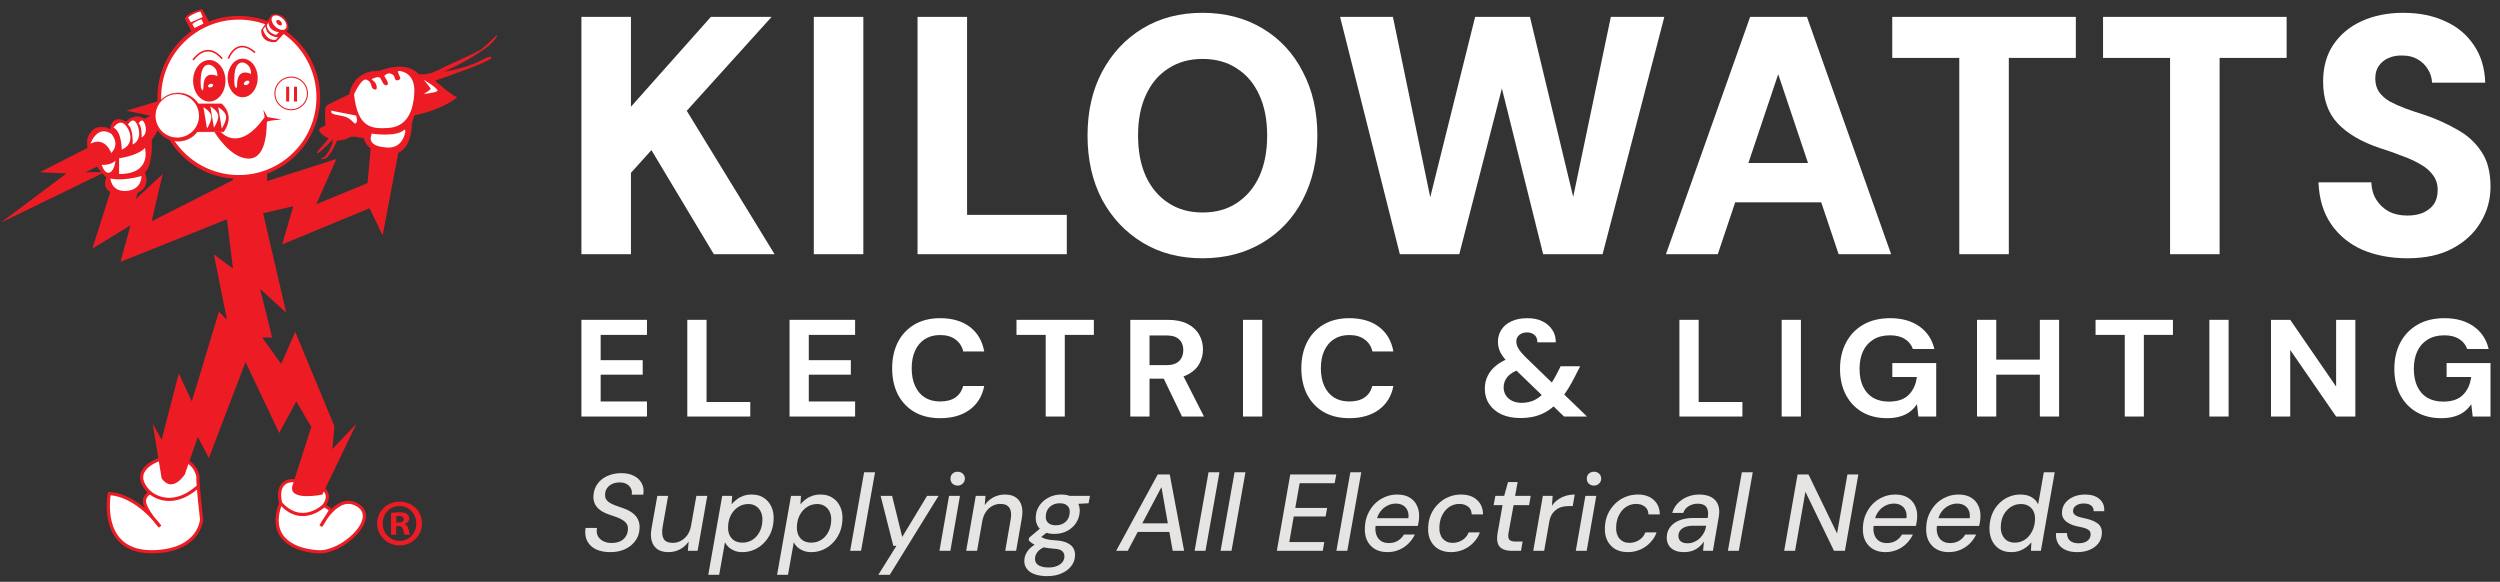 <svg xmlns="http://www.w3.org/2000/svg" width="275" height="64" viewBox="0 0 275 64" fill="none"><rect x="0" y="0" width="275" height="64" fill="#333333" stroke="none"/><g clip-path="url(#clip0_42_6)"><path fill-rule="evenodd" clip-rule="evenodd" d="M12.024 54.299C12.024 54.299 10.717 60.988 17.101 60.686C22.038 60.453 22.177 57.115 22.177 57.115C22.177 57.115 21.725 53.393 21.775 52.438C21.775 52.438 21.474 49.681 17.556 50.536C17.556 50.536 13.934 51.683 16.497 54.198C16.497 54.198 15.593 54.609 15.995 55.61C16.397 56.612 17.603 57.92 17.603 57.92C17.603 57.92 15.14 54.45 12.024 54.299Z" fill="white" stroke="#ED1C24" stroke-width="0.351"></path><path fill-rule="evenodd" clip-rule="evenodd" d="M30.874 55.355C30.874 55.355 30.069 52.589 32.633 52.89C35.197 53.192 36.755 53.949 35.649 55.607C35.649 55.607 36.353 55.958 36.353 56.16L35.297 57.87C35.297 57.87 37.157 54.099 39.419 55.607C41.681 57.115 37.64 60.807 35.087 60.696C32.532 60.586 29.366 59.328 30.874 55.355Z" fill="white" stroke="#ED1C24" stroke-width="0.351"></path><path fill-rule="evenodd" clip-rule="evenodd" d="M16.412 54.111C16.412 54.111 18.621 56.288 21.735 53.563Z" fill="white"></path><path d="M16.412 54.111C16.412 54.111 18.621 56.288 21.735 53.563" stroke="#ED1C24" stroke-width="0.351"></path><path fill-rule="evenodd" clip-rule="evenodd" d="M35.649 55.607C35.649 55.607 33.222 57.987 30.873 55.355Z" fill="white"></path><path d="M35.649 55.607C35.649 55.607 33.222 57.987 30.873 55.355" stroke="#ED1C24" stroke-width="0.351"></path><path fill-rule="evenodd" clip-rule="evenodd" d="M17.784 52.64L16.79 46.601L17.784 48.374L19.662 41.081L21.099 44.154L24.082 34.29L24.965 35.174L23.529 27.989L25.628 29.536L24.965 24.119L13.255 28.803L14.36 24.782L10.162 27.339L12.482 20.029H15.576L14.913 21.908L17.896 19.145L16.681 24.34L25.629 19.809V19.146L29.385 18.483V19.92L37.007 17.488L34.797 22.462L40.431 20.141L40.873 15.198L43.856 16.603L42.089 25.888L40.652 22.904L31.041 26.883L32.256 22.683L28.941 23.456L31.483 34.4L28.611 31.775L29.937 37.123H28.832L30.931 40.037L32.477 36.5L36.786 46.882L36.565 49.403L39.216 46.599L35.46 54.406C35.46 54.406 31.815 55.158 32.145 53.511L34.244 46.96L32.588 44.152L30.71 47.629L27.009 39.814L22.977 50.384L21.761 48.067L20.325 52.193C20.325 52.193 18.999 54.295 17.784 52.637V52.64Z" fill="#ED1C24"></path><path d="M4.392 18.942L16.547 12.735L13.905 12.178L19.968 10.341L16.686 15.407L9.398 18.942H11.512L0.108 24.48L7.312 19.08L4.392 18.942Z" fill="#ED1C24"></path><path d="M15.907 18.942C15.907 18.942 16.964 21.336 13.85 21.391C10.734 21.446 11.735 19.526 11.735 19.526C11.735 19.526 8.013 15.949 10.4 14.182C10.4 14.182 11.29 13.684 12.124 14.267C12.124 14.267 12.208 12.54 13.793 13.375C15.379 14.21 13.919 13.375 13.919 13.375C13.919 13.375 14.724 12.422 15.872 13.079C17.02 13.736 16.853 18.44 15.907 18.941V18.942Z" fill="#ED1C24" stroke="#ED1C24" stroke-width="0.058"></path><path d="M9.955 15.799C9.955 15.799 10.678 13.709 12.236 14.711C12.236 14.711 13.266 15.777 12.236 16.83C12.236 16.83 11.601 14.976 9.955 15.799Z" fill="white"></path><path d="M12.485 14.043C12.485 14.043 13.069 13.124 13.682 13.653C14.294 14.183 14.917 15.801 13.393 16.465C13.393 16.465 13.393 14.44 12.485 14.044V14.043Z" fill="white"></path><path d="M13.102 17.41C13.102 17.41 15.192 17.132 15.939 16.27C15.939 16.27 16.773 19.144 13.102 19.144V17.41Z" fill="white"></path><path d="M11.188 18.136C11.188 18.136 12.174 18.213 12.693 17.678C12.693 17.678 12.613 18.786 12.055 18.977C11.497 19.168 11.188 18.136 11.188 18.136Z" fill="white"></path><path d="M12.151 19.637C12.151 19.637 13.369 19.977 15.566 19.364C15.566 19.364 15.623 20.874 13.918 21C12.213 21.126 12.151 19.636 12.151 19.636V19.637Z" fill="white"></path><path d="M14.069 13.721C14.069 13.721 14.512 12.925 14.914 13.414C15.316 13.904 15.68 15.361 14.596 15.899C14.596 15.899 14.681 14.101 14.069 13.72V13.721Z" fill="white"></path><path d="M15.244 13.585C15.244 13.585 15.534 13.022 15.792 13.367C16.05 13.711 16.282 14.739 15.579 15.122C15.579 15.122 15.639 13.853 15.244 13.585Z" fill="white"></path><path d="M34.97 11.569C35.446 6.759 31.934 2.474 27.128 1.999C22.321 1.523 18.038 5.036 17.563 9.846C17.087 14.656 20.599 18.941 25.405 19.417C30.212 19.892 34.495 16.379 34.97 11.569Z" fill="white" stroke="#ED1C24" stroke-width="0.409"></path><path fill-rule="evenodd" clip-rule="evenodd" d="M21.69 14.496H24.579C24.579 14.496 25.914 12.879 24.384 11.432H21.69C21.69 11.432 20.164 12.774 21.69 14.496Z" fill="#ED1C24" stroke="#ED1C24" stroke-width="0.058"></path><path d="M19.594 15.527C21.056 15.527 22.241 14.342 22.241 12.879C22.241 11.416 21.056 10.23 19.594 10.23C18.132 10.23 16.947 11.416 16.947 12.879C16.947 14.342 18.132 15.527 19.594 15.527Z" fill="#ED1C24" stroke="#ED1C24" stroke-width="0.058"></path><path d="M24.802 8.885C24.802 10.146 24.004 11.168 23.021 11.168C22.038 11.168 21.241 10.146 21.241 8.885C21.241 7.625 22.038 6.603 23.021 6.603C24.004 6.603 24.802 7.625 24.802 8.885Z" fill="#ED1C24"></path><path d="M26.692 10.697C27.606 10.697 28.347 9.747 28.347 8.576C28.347 7.404 27.606 6.454 26.692 6.454C25.779 6.454 25.038 7.404 25.038 8.576C25.038 9.747 25.779 10.697 26.692 10.697Z" fill="#ED1C24"></path><path d="M22.103 9.651C22.103 9.651 21.8 7.01 23.021 7.118C23.021 7.118 23.939 7.254 23.911 8.382C23.911 8.382 22.409 7.591 22.381 9.511C22.381 9.511 22.381 10.374 22.102 9.65L22.103 9.651Z" fill="white"></path><path d="M25.805 9.406C25.805 9.406 25.501 6.766 26.723 6.874C26.723 6.874 27.641 7.009 27.613 8.138C27.613 8.138 26.111 7.346 26.082 9.267C26.082 9.267 26.082 10.13 25.804 9.405L25.805 9.406Z" fill="white"></path><path d="M22.89 9.515C22.925 9.614 23.076 9.649 23.228 9.595C23.38 9.54 23.476 9.417 23.441 9.319C23.405 9.22 23.255 9.185 23.103 9.239C22.951 9.294 22.855 9.416 22.891 9.515H22.89Z" fill="white"></path><path d="M26.847 9.288C26.907 9.388 27.083 9.393 27.239 9.3C27.395 9.206 27.473 9.048 27.411 8.948C27.351 8.847 27.175 8.842 27.02 8.936C26.864 9.029 26.787 9.187 26.848 9.288H26.847Z" fill="white"></path><path d="M24.273 14.496C24.273 14.496 26.247 16.942 29.112 12.879L28.974 12.072L29.419 12.879L30.976 13.158C30.976 13.158 29.419 13.241 29.363 13.408C29.306 13.575 29.502 17.388 27.415 17.444C25.329 17.499 23.577 14.496 23.577 14.496H24.273Z" fill="#ED1C24"></path><path d="M33.296 11.546C33.996 10.846 33.996 9.71 33.296 9.01C32.596 8.309 31.461 8.309 30.761 9.01C30.061 9.71 30.061 10.846 30.761 11.546C31.461 12.247 32.596 12.247 33.296 11.546Z" stroke="#ED1C24" stroke-width="0.117"></path><path d="M31.81 9.535H31.477V11.168H31.81V9.535Z" fill="#ED1C24"></path><path d="M32.673 9.535H32.339V11.168H32.673V9.535Z" fill="#ED1C24"></path><path d="M21.241 6.603C21.241 6.603 22.672 4.393 24.44 6.454" stroke="#ED1C24" stroke-width="0.175"></path><path d="M25.118 6.454C25.118 6.454 25.997 3.973 28.056 5.782" stroke="#ED1C24" stroke-width="0.175"></path><path d="M23.142 11.704C23.142 11.704 24.032 12.216 24.013 12.791C23.994 13.366 23.531 14.053 23.531 14.053L23.142 11.704Z" fill="white"></path><path d="M24.003 11.79C24.003 11.79 24.894 12.302 24.875 12.877C24.856 13.451 24.392 14.138 24.392 14.138L24.003 11.79Z" fill="white"></path><path fill-rule="evenodd" clip-rule="evenodd" d="M21.889 12.742C21.889 14.063 20.82 15.133 19.5 15.133C18.18 15.133 17.11 14.063 17.11 12.742C17.11 11.421 18.18 10.351 19.5 10.351C20.82 10.351 21.889 11.421 21.889 12.742Z" fill="white"></path><path d="M22.38 11.79C22.38 11.79 23.271 12.302 23.252 12.877C23.232 13.451 22.769 14.138 22.769 14.138L22.38 11.79Z" fill="white"></path><path d="M21.154 3.625L20.317 2.035C20.317 2.035 20.619 1.369 22.227 1L23.165 2.677C23.165 2.677 22.193 2.799 21.154 3.626V3.625Z" fill="#ED1C24"></path><path d="M20.987 2.463L20.686 1.92C20.686 1.92 21.258 1.442 22.04 1.272L22.312 1.867" fill="white"></path><path d="M21.381 3.082L21.154 2.645C21.154 2.645 21.585 2.258 22.174 2.121L22.378 2.601" fill="white"></path><path d="M28.728 3.307L29.901 1.608C29.901 1.608 31.615 1.192 31.744 3.168L30.37 4.628C30.37 4.628 28.728 4.864 28.728 3.307Z" fill="#ED1C24"></path><path d="M31.107 2.057C31.501 2.425 31.636 2.92 31.411 3.162C31.185 3.403 30.683 3.301 30.289 2.931C29.895 2.563 29.759 2.068 29.985 1.827C30.211 1.585 30.712 1.688 31.107 2.057Z" fill="white"></path><path d="M29.198 2.893L28.929 3.251C28.929 3.251 29.223 4.486 30.33 4.39L30.585 4.092C30.585 4.092 29.332 4.124 29.198 2.893Z" fill="white"></path><path d="M30.853 2.328C31.003 2.468 31.054 2.656 30.969 2.747C30.884 2.839 30.692 2.8 30.543 2.66C30.393 2.52 30.342 2.332 30.427 2.24C30.512 2.149 30.703 2.188 30.853 2.328Z" fill="#ED1C24"></path><path d="M29.529 2.483L29.349 2.774C29.349 2.774 29.349 3.625 30.385 3.836L30.698 3.538C30.698 3.538 29.618 3.487 29.529 2.482V2.483Z" fill="white"></path><path d="M46.413 57.579C46.413 58.926 45.33 59.994 43.955 59.994C42.579 59.994 41.482 58.926 41.482 57.579C41.482 56.232 42.579 55.179 43.97 55.179C45.36 55.179 46.413 56.233 46.413 57.579ZM42.097 57.579C42.097 58.647 42.901 59.496 43.969 59.496C45.007 59.511 45.797 58.647 45.797 57.593C45.797 56.539 45.007 55.661 43.939 55.661C42.872 55.661 42.097 56.525 42.097 57.578V57.579ZM43.575 58.823H43.019V56.423C43.238 56.394 43.545 56.35 43.94 56.35C44.394 56.35 44.599 56.423 44.76 56.54C44.907 56.642 45.008 56.819 45.008 57.052C45.008 57.345 44.789 57.535 44.51 57.622V57.651C44.745 57.725 44.861 57.915 44.935 58.237C45.008 58.603 45.066 58.735 45.111 58.822H44.526C44.452 58.735 44.409 58.529 44.336 58.237C44.291 57.988 44.145 57.871 43.838 57.871H43.575V58.822V58.823ZM43.589 57.476H43.852C44.159 57.476 44.408 57.374 44.408 57.125C44.408 56.906 44.247 56.759 43.896 56.759C43.749 56.759 43.648 56.773 43.59 56.788V57.476H43.589Z" fill="#ED1C24"></path><path d="M38.46 10.387C38.46 10.387 38.716 7.75 41.805 7.806C41.805 7.806 44.639 6.587 46.057 8.203C46.057 8.203 46.693 8.244 47.304 8.09C47.925 7.934 48.769 7.437 49.534 7.097C50.299 6.757 52.406 5.793 52.86 5.51C53.313 5.226 54.113 4.386 54.617 3.949C54.761 3.825 54.472 4.365 53.735 5.011C52.998 5.656 50.366 7.268 48.58 7.949C48.58 7.949 51.135 7.67 53.173 6.55C53.173 6.55 54.029 6.101 54.022 6.332C54.01 6.734 48.863 8.488 47.815 8.856C47.815 8.856 49.261 10.217 50.224 10.728C50.224 10.728 48.678 12.033 45.582 12.657C45.582 12.657 45.263 13.479 45.263 13.791C45.263 14.103 45.122 16.826 43.251 16.854C41.38 16.883 40.275 16.287 40.048 15.181C40.048 15.181 38.772 14.954 38.63 15.011C38.489 15.069 37.638 15.521 37.071 15.409C37.071 15.409 36.251 17.405 35.627 17.463C35.004 17.519 35.695 17.313 35.695 17.313C35.695 17.313 36.63 16.328 36.645 15.255C36.645 15.255 35.2 16.799 34.945 16.799C34.69 16.799 36.079 15.551 36.163 15.182C36.163 15.182 34.831 14.618 35.228 14.106L35.852 13.792C35.852 13.792 35.596 11.864 35.993 11.608C36.391 11.353 38.459 10.389 38.459 10.389L38.46 10.387Z" fill="#ED1C24" stroke="#ED1C24" stroke-width="0.058"></path><path fill-rule="evenodd" clip-rule="evenodd" d="M38.942 10.387C38.942 10.387 39.75 8.515 40.345 8.771C40.941 9.026 40.785 9.593 41.011 9.748C41.238 9.904 41.533 9.965 41.419 9.427C41.305 8.888 40.755 8.769 40.924 8.683C41.094 8.598 41.691 8.316 41.861 8.628C42.031 8.94 42.23 9.506 42.57 9.364C42.91 9.222 42.261 8.365 42.261 8.365C42.261 8.365 42.627 7.926 43.053 8.125C43.478 8.324 43.367 8.6 43.509 8.77C43.651 8.94 44.093 8.761 44.035 8.563C43.962 8.321 43.619 7.805 43.874 7.805C44.129 7.805 45.688 8.001 45.575 10.186C45.461 12.371 44.696 13.931 42.741 14.073C40.786 14.215 39.34 13.987 38.943 10.386L38.942 10.387Z" fill="white"></path><path d="M40.898 14.698C40.898 14.698 43.611 15.123 44.469 14.273C44.469 14.273 44.611 14.235 44.583 14.481C44.555 14.727 44.243 16.343 42.57 16.23C40.898 16.117 40.558 15.521 40.898 14.7V14.698Z" fill="white"></path><path d="M46.595 8.771C46.595 8.771 48.466 9.848 48.069 10.047C47.672 10.245 46.595 10.331 46.595 10.331C46.595 10.331 47.416 9.905 47.359 9.735C47.303 9.565 46.595 8.771 46.595 8.771Z" fill="white"></path><path d="M36.448 12.174L39.169 12.713C39.169 12.713 39.395 13.308 39.169 13.536C38.943 13.763 38.772 13.11 38.007 12.855C37.242 12.599 36.306 12.685 36.448 12.174Z" fill="white"></path></g><path d="M63.956 27.962V1.857H69.404V11.74L78.194 1.857H84.876L75.542 12.188L85.203 27.962H78.52L71.656 16.513L69.404 19.012V27.962H63.956Z" fill="white"></path><path d="M89.519 27.962V1.857H94.967V27.962H89.519Z" fill="white"></path><path d="M100.93 27.962V1.857H106.378V23.636H117.347V27.962H100.93Z" fill="white"></path><path d="M132.268 28.41C129.774 28.41 127.583 27.838 125.694 26.694C123.806 25.551 122.317 23.972 121.227 21.958C120.162 19.919 119.629 17.57 119.629 14.91C119.629 12.25 120.162 9.913 121.227 7.899C122.317 5.86 123.806 4.269 125.694 3.125C127.583 1.982 129.774 1.41 132.268 1.41C134.762 1.41 136.966 1.982 138.878 3.125C140.791 4.269 142.268 5.86 143.309 7.899C144.375 9.913 144.908 12.25 144.908 14.91C144.908 17.57 144.375 19.919 143.309 21.958C142.268 23.972 140.791 25.551 138.878 26.694C136.966 27.838 134.762 28.41 132.268 28.41ZM132.268 23.375C133.745 23.375 135.004 23.027 136.045 22.331C137.111 21.635 137.934 20.665 138.515 19.422C139.096 18.154 139.387 16.65 139.387 14.91C139.387 13.169 139.096 11.678 138.515 10.435C137.934 9.167 137.111 8.197 136.045 7.526C135.004 6.83 133.745 6.482 132.268 6.482C130.84 6.482 129.593 6.83 128.527 7.526C127.462 8.197 126.639 9.167 126.058 10.435C125.476 11.678 125.186 13.169 125.186 14.91C125.186 16.65 125.476 18.154 126.058 19.422C126.639 20.665 127.462 21.635 128.527 22.331C129.593 23.027 130.84 23.375 132.268 23.375Z" fill="white"></path><path d="M153.984 27.962L147.41 1.857H153.221L157.326 21.697L162.265 1.857H168.294L173.052 21.66L177.193 1.857H183.076L176.285 27.962H169.747L165.207 9.726L160.522 27.962H153.984Z" fill="white"></path><path d="M183.254 27.962L192.516 1.857H198.763L208.024 27.962H202.249L195.603 8.16L188.956 27.962H183.254ZM187.286 22.256L188.738 17.931H202.068L203.484 22.256H187.286Z" fill="white"></path><path d="M215.521 27.962V6.37H208.148V1.857H228.342V6.37H220.969V27.962H215.521Z" fill="white"></path><path d="M238.708 27.962V6.37H231.335V1.857H251.529V6.37H244.156V27.962H238.708Z" fill="white"></path><path d="M264.803 28.41C262.987 28.41 261.341 28.099 259.864 27.477C258.411 26.831 257.261 25.886 256.414 24.643C255.566 23.4 255.106 21.871 255.033 20.056H260.845C260.869 20.777 261.05 21.411 261.389 21.958C261.728 22.505 262.188 22.94 262.769 23.263C263.351 23.562 264.029 23.711 264.803 23.711C265.457 23.711 266.026 23.611 266.51 23.413C267.019 23.189 267.418 22.878 267.709 22.48C268 22.058 268.145 21.535 268.145 20.914C268.145 20.268 267.975 19.721 267.636 19.273C267.297 18.801 266.837 18.403 266.256 18.08C265.675 17.732 264.997 17.421 264.222 17.147C263.472 16.849 262.661 16.563 261.789 16.29C259.779 15.618 258.229 14.711 257.14 13.567C256.075 12.424 255.542 10.895 255.542 8.98C255.542 7.389 255.917 6.034 256.668 4.915C257.443 3.772 258.496 2.902 259.828 2.305C261.159 1.708 262.673 1.41 264.368 1.41C266.111 1.41 267.648 1.721 268.98 2.342C270.312 2.939 271.365 3.821 272.14 4.99C272.915 6.134 273.326 7.501 273.375 9.092H267.527C267.503 8.545 267.346 8.048 267.055 7.6C266.789 7.153 266.414 6.792 265.929 6.519C265.469 6.245 264.924 6.109 264.295 6.109C263.738 6.084 263.23 6.171 262.769 6.37C262.334 6.544 261.97 6.83 261.68 7.228C261.414 7.6 261.28 8.073 261.28 8.645C261.28 9.192 261.414 9.676 261.68 10.099C261.97 10.497 262.358 10.845 262.842 11.143C263.351 11.417 263.932 11.678 264.586 11.926C265.263 12.175 266.002 12.424 266.801 12.672C268.084 13.12 269.259 13.654 270.324 14.276C271.414 14.873 272.285 15.668 272.939 16.663C273.617 17.632 273.956 18.925 273.956 20.541C273.956 21.958 273.593 23.263 272.866 24.457C272.164 25.65 271.135 26.607 269.779 27.328C268.448 28.049 266.789 28.41 264.803 28.41Z" fill="white"></path><path d="M63.956 45.818V35.182H71.166V36.838H66.072V39.619H70.696V41.214H66.072V44.162H71.166V45.818H63.956Z" fill="white"></path><path d="M75.603 45.818V35.182H77.719V44.222H82.531V45.818H75.603Z" fill="white"></path><path d="M86.851 45.818V35.182H94.062V36.838H88.967V39.619H93.591V41.214H88.967V44.162H94.062V45.818H86.851Z" fill="white"></path><path d="M103.42 46C102.322 46 101.377 45.772 100.582 45.316C99.799 44.85 99.193 44.207 98.764 43.387C98.346 42.556 98.137 41.599 98.137 40.515C98.137 39.431 98.346 38.474 98.764 37.644C99.193 36.813 99.799 36.165 100.582 35.699C101.377 35.233 102.322 35 103.42 35C104.747 35 105.834 35.319 106.68 35.957C107.526 36.595 108.054 37.497 108.263 38.662H105.959C105.823 38.094 105.536 37.654 105.097 37.34C104.668 37.016 104.104 36.854 103.404 36.854C102.756 36.854 102.197 37.005 101.727 37.309C101.267 37.603 100.912 38.023 100.661 38.57C100.41 39.107 100.285 39.755 100.285 40.515C100.285 41.265 100.41 41.913 100.661 42.46C100.912 43.007 101.267 43.427 101.727 43.721C102.197 44.015 102.756 44.162 103.404 44.162C104.104 44.162 104.668 44.015 105.097 43.721C105.525 43.417 105.807 42.997 105.943 42.46H108.263C108.054 43.564 107.526 44.43 106.68 45.058C105.834 45.686 104.747 46 103.42 46Z" fill="white"></path><path d="M115.026 45.818V36.838H111.813V35.182H120.324V36.838H117.126V45.818H115.026Z" fill="white"></path><path d="M124.332 45.818V35.182H128.423C129.311 35.182 130.043 35.329 130.618 35.623C131.192 35.917 131.621 36.312 131.903 36.808C132.185 37.294 132.326 37.836 132.326 38.434C132.326 39.001 132.19 39.533 131.919 40.029C131.647 40.515 131.218 40.91 130.633 41.214C130.058 41.508 129.316 41.655 128.407 41.655H126.448V45.818H124.332ZM130.022 45.818L127.765 41.138H130.053L132.436 45.818H130.022ZM126.448 40.166H128.298C128.935 40.166 129.405 40.014 129.708 39.71C130.011 39.406 130.163 39.006 130.163 38.51C130.163 38.013 130.011 37.623 129.708 37.34C129.416 37.046 128.946 36.899 128.298 36.899H126.448V40.166Z" fill="white"></path><path d="M136.729 45.818V35.182H138.845V45.818H136.729Z" fill="white"></path><path d="M148.429 46C147.332 46 146.386 45.772 145.592 45.316C144.808 44.85 144.202 44.207 143.774 43.387C143.356 42.556 143.147 41.599 143.147 40.515C143.147 39.431 143.356 38.474 143.774 37.644C144.202 36.813 144.808 36.165 145.592 35.699C146.386 35.233 147.332 35 148.429 35C149.756 35 150.843 35.319 151.69 35.957C152.536 36.595 153.064 37.497 153.273 38.662H150.969C150.833 38.094 150.545 37.654 150.106 37.34C149.678 37.016 149.114 36.854 148.414 36.854C147.766 36.854 147.207 37.005 146.736 37.309C146.277 37.603 145.921 38.023 145.67 38.57C145.42 39.107 145.294 39.755 145.294 40.515C145.294 41.265 145.42 41.913 145.67 42.46C145.921 43.007 146.277 43.427 146.736 43.721C147.207 44.015 147.766 44.162 148.414 44.162C149.114 44.162 149.678 44.015 150.106 43.721C150.535 43.417 150.817 42.997 150.953 42.46H153.273C153.064 43.564 152.536 44.43 151.69 45.058C150.843 45.686 149.756 46 148.429 46Z" fill="white"></path><path d="M172.045 45.818L166.089 40.075C165.608 39.609 165.269 39.188 165.07 38.813C164.872 38.429 164.772 38.023 164.772 37.598C164.772 37.112 164.898 36.671 165.149 36.276C165.399 35.881 165.765 35.572 166.246 35.349C166.737 35.117 167.322 35 168.001 35C168.681 35 169.25 35.121 169.71 35.365C170.18 35.608 170.535 35.927 170.776 36.322C171.027 36.717 171.147 37.163 171.136 37.659H169.114C169.114 37.294 169.005 37.021 168.785 36.838C168.566 36.656 168.294 36.565 167.97 36.565C167.615 36.565 167.327 36.661 167.108 36.854C166.899 37.036 166.794 37.279 166.794 37.583C166.794 37.826 166.873 38.079 167.03 38.343C167.186 38.606 167.427 38.9 167.751 39.224L174.569 45.818H172.045ZM167.28 45.985C166.476 45.985 165.776 45.853 165.18 45.59C164.595 45.316 164.14 44.937 163.816 44.45C163.492 43.964 163.33 43.392 163.33 42.733C163.33 42.227 163.44 41.756 163.659 41.32C163.879 40.875 164.208 40.485 164.647 40.151C165.086 39.806 165.629 39.533 166.277 39.33L167.077 39.087L168.001 40.363L167.28 40.591C166.643 40.794 166.167 41.067 165.854 41.412C165.551 41.756 165.399 42.156 165.399 42.612C165.399 42.926 165.478 43.215 165.634 43.478C165.791 43.731 166.021 43.934 166.324 44.086C166.627 44.238 166.982 44.313 167.39 44.313C167.954 44.313 168.461 44.192 168.911 43.949C169.36 43.706 169.794 43.316 170.212 42.779C170.4 42.536 170.588 42.262 170.776 41.959C170.964 41.655 171.152 41.315 171.34 40.941L171.669 40.287H173.817L173.284 41.336C173.023 41.862 172.756 42.343 172.484 42.779C172.213 43.215 171.931 43.599 171.638 43.934C171.042 44.653 170.389 45.175 169.679 45.499C168.978 45.823 168.179 45.985 167.28 45.985Z" fill="white"></path><path d="M184.736 45.818V35.182H186.852V44.222H191.664V45.818H184.736Z" fill="white"></path><path d="M195.984 45.818V35.182H198.101V45.818H195.984Z" fill="white"></path><path d="M207.575 46C206.53 46 205.621 45.777 204.848 45.331C204.075 44.876 203.474 44.243 203.045 43.432C202.617 42.612 202.403 41.66 202.403 40.576C202.403 39.482 202.622 38.52 203.061 37.689C203.5 36.849 204.132 36.19 204.958 35.714C205.783 35.238 206.771 35 207.92 35C209.206 35 210.271 35.299 211.118 35.896C211.975 36.494 212.529 37.325 212.779 38.388H210.413C210.256 37.922 209.963 37.558 209.535 37.294C209.117 37.021 208.573 36.884 207.905 36.884C207.194 36.884 206.588 37.036 206.086 37.34C205.585 37.644 205.203 38.069 204.942 38.616C204.681 39.163 204.55 39.816 204.55 40.576C204.55 41.346 204.681 41.999 204.942 42.536C205.203 43.073 205.574 43.483 206.055 43.767C206.546 44.04 207.121 44.177 207.779 44.177C208.741 44.177 209.467 43.929 209.958 43.432C210.46 42.926 210.757 42.273 210.851 41.472H208.155V39.938H212.983V45.818H211.024L210.867 44.465C210.637 44.8 210.366 45.083 210.052 45.316C209.749 45.539 209.394 45.706 208.986 45.818C208.579 45.939 208.108 46 207.575 46Z" fill="white"></path><path d="M224.384 45.818V35.182H226.5V45.818H224.384ZM217.471 45.818V35.182H219.587V45.818H217.471ZM219.29 41.214V39.558H224.744V41.214H219.29Z" fill="white"></path><path d="M233.724 45.818V36.838H230.511V35.182H239.022V36.838H235.824V45.818H233.724Z" fill="white"></path><path d="M243.03 45.818V35.182H245.146V45.818H243.03Z" fill="white"></path><path d="M249.809 45.818V35.182H251.925L256.972 42.521V35.182H259.088V45.818H256.972L251.925 38.495V45.818H249.809Z" fill="white"></path><path d="M268.548 46C267.503 46 266.594 45.777 265.821 45.331C265.047 44.876 264.447 44.243 264.018 43.432C263.59 42.612 263.376 41.66 263.376 40.576C263.376 39.482 263.595 38.52 264.034 37.689C264.473 36.849 265.105 36.19 265.931 35.714C266.756 35.238 267.744 35 268.893 35C270.178 35 271.244 35.299 272.091 35.896C272.948 36.494 273.501 37.325 273.752 38.388H271.385C271.229 37.922 270.936 37.558 270.508 37.294C270.09 37.021 269.546 36.884 268.877 36.884C268.167 36.884 267.561 37.036 267.059 37.34C266.558 37.644 266.176 38.069 265.915 38.616C265.654 39.163 265.523 39.816 265.523 40.576C265.523 41.346 265.654 41.999 265.915 42.536C266.176 43.073 266.547 43.483 267.028 43.767C267.519 44.04 268.094 44.177 268.752 44.177C269.713 44.177 270.44 43.929 270.931 43.432C271.432 42.926 271.73 42.273 271.824 41.472H269.128V39.938H273.956V45.818H271.997L271.84 44.465C271.61 44.8 271.338 45.083 271.025 45.316C270.722 45.539 270.367 45.706 269.959 45.818C269.551 45.939 269.081 46 268.548 46Z" fill="white"></path><path d="M67.112 60.734C66.512 60.734 65.992 60.63 65.552 60.422C65.12 60.214 64.8 59.91 64.592 59.51C64.384 59.11 64.324 58.63 64.412 58.07H65.672C65.608 58.39 65.632 58.674 65.744 58.922C65.864 59.17 66.056 59.366 66.32 59.51C66.584 59.654 66.896 59.726 67.256 59.726C67.632 59.726 67.952 59.666 68.216 59.546C68.48 59.418 68.684 59.242 68.828 59.018C68.98 58.794 69.06 58.534 69.068 58.238C69.084 58.03 69.056 57.854 68.984 57.71C68.912 57.558 68.804 57.43 68.66 57.326C68.524 57.214 68.364 57.118 68.18 57.038C67.996 56.95 67.792 56.87 67.568 56.798C67.352 56.718 67.132 56.642 66.908 56.57C66.348 56.37 65.928 56.102 65.648 55.766C65.376 55.43 65.252 55.03 65.276 54.566C65.3 54.062 65.444 53.622 65.708 53.246C65.972 52.87 66.332 52.578 66.788 52.37C67.244 52.154 67.768 52.046 68.36 52.046C68.896 52.046 69.356 52.146 69.74 52.346C70.124 52.538 70.408 52.814 70.592 53.174C70.784 53.526 70.84 53.938 70.76 54.41H69.488C69.536 54.162 69.508 53.938 69.404 53.738C69.308 53.53 69.152 53.366 68.936 53.246C68.728 53.126 68.472 53.066 68.168 53.066C67.856 53.066 67.58 53.122 67.34 53.234C67.1 53.346 66.912 53.502 66.776 53.702C66.64 53.894 66.568 54.122 66.56 54.386C66.552 54.57 66.576 54.726 66.632 54.854C66.696 54.982 66.788 55.094 66.908 55.19C67.036 55.286 67.184 55.374 67.352 55.454C67.52 55.534 67.708 55.61 67.916 55.682C68.124 55.746 68.344 55.822 68.576 55.91C68.84 55.998 69.084 56.11 69.308 56.246C69.532 56.374 69.724 56.526 69.884 56.702C70.044 56.878 70.164 57.082 70.244 57.314C70.332 57.546 70.368 57.81 70.352 58.106C70.336 58.618 70.188 59.07 69.908 59.462C69.636 59.854 69.26 60.166 68.78 60.398C68.308 60.622 67.752 60.734 67.112 60.734ZM73.53 60.734C73.026 60.734 72.618 60.626 72.306 60.41C72.002 60.186 71.794 59.878 71.682 59.486C71.578 59.086 71.574 58.626 71.67 58.106L72.306 54.542H73.494L72.882 57.998C72.794 58.55 72.834 58.974 73.002 59.27C73.17 59.566 73.502 59.714 73.998 59.714C74.318 59.714 74.614 59.642 74.886 59.498C75.166 59.346 75.406 59.134 75.606 58.862C75.806 58.582 75.942 58.242 76.014 57.842L76.602 54.542H77.802L76.734 60.59H75.666L75.75 59.558C75.51 59.926 75.194 60.214 74.802 60.422C74.418 60.63 73.994 60.734 73.53 60.734ZM77.909 63.23L79.445 54.542H80.537L80.477 55.478C80.645 55.278 80.833 55.098 81.041 54.938C81.257 54.77 81.501 54.638 81.773 54.542C82.053 54.446 82.361 54.398 82.697 54.398C83.225 54.398 83.669 54.522 84.029 54.77C84.397 55.01 84.673 55.338 84.857 55.754C85.049 56.162 85.129 56.63 85.097 57.158C85.081 57.662 84.981 58.134 84.797 58.574C84.613 59.006 84.365 59.382 84.053 59.702C83.749 60.022 83.393 60.274 82.985 60.458C82.577 60.642 82.137 60.734 81.665 60.734C81.353 60.734 81.069 60.686 80.813 60.59C80.557 60.486 80.337 60.354 80.153 60.194C79.977 60.026 79.841 59.846 79.745 59.654L79.109 63.23H77.909ZM81.665 59.69C82.073 59.69 82.437 59.59 82.757 59.39C83.085 59.182 83.345 58.898 83.537 58.538C83.737 58.17 83.845 57.754 83.861 57.29C83.885 56.93 83.833 56.61 83.705 56.33C83.585 56.05 83.405 55.834 83.165 55.682C82.933 55.522 82.653 55.442 82.325 55.442C81.909 55.442 81.537 55.55 81.209 55.766C80.881 55.974 80.617 56.262 80.417 56.63C80.217 56.998 80.109 57.414 80.093 57.878C80.069 58.238 80.117 58.558 80.237 58.838C80.365 59.11 80.549 59.322 80.789 59.474C81.037 59.618 81.329 59.69 81.665 59.69ZM85.479 63.23L87.015 54.542H88.107L88.047 55.478C88.215 55.278 88.403 55.098 88.611 54.938C88.827 54.77 89.071 54.638 89.343 54.542C89.623 54.446 89.931 54.398 90.267 54.398C90.795 54.398 91.239 54.522 91.599 54.77C91.967 55.01 92.243 55.338 92.427 55.754C92.619 56.162 92.699 56.63 92.667 57.158C92.651 57.662 92.551 58.134 92.367 58.574C92.183 59.006 91.935 59.382 91.623 59.702C91.319 60.022 90.963 60.274 90.555 60.458C90.147 60.642 89.707 60.734 89.235 60.734C88.923 60.734 88.639 60.686 88.383 60.59C88.127 60.486 87.907 60.354 87.723 60.194C87.547 60.026 87.411 59.846 87.315 59.654L86.679 63.23H85.479ZM89.235 59.69C89.643 59.69 90.007 59.59 90.327 59.39C90.655 59.182 90.915 58.898 91.107 58.538C91.307 58.17 91.415 57.754 91.431 57.29C91.455 56.93 91.403 56.61 91.275 56.33C91.155 56.05 90.975 55.834 90.735 55.682C90.503 55.522 90.223 55.442 89.895 55.442C89.479 55.442 89.107 55.55 88.779 55.766C88.451 55.974 88.187 56.262 87.987 56.63C87.787 56.998 87.679 57.414 87.663 57.878C87.639 58.238 87.687 58.558 87.807 58.838C87.935 59.11 88.119 59.322 88.359 59.474C88.607 59.618 88.899 59.69 89.235 59.69ZM93.517 60.59L95.053 51.95H96.254L94.718 60.59H93.517ZM96.617 63.23L98.609 60.038H98.261L96.869 54.542H98.129L99.245 59.066L101.981 54.542H103.241L97.877 63.23H96.617ZM103.34 60.59L104.396 54.542H105.596L104.54 60.59H103.34ZM105.344 53.414C105.112 53.414 104.92 53.342 104.768 53.198C104.624 53.054 104.552 52.87 104.552 52.646C104.552 52.43 104.624 52.25 104.768 52.106C104.92 51.962 105.112 51.89 105.344 51.89C105.568 51.89 105.756 51.962 105.908 52.106C106.06 52.242 106.136 52.422 106.136 52.646C106.136 52.87 106.056 53.054 105.896 53.198C105.744 53.342 105.56 53.414 105.344 53.414ZM106.279 60.59L107.335 54.542H108.403L108.319 55.562C108.567 55.202 108.883 54.918 109.267 54.71C109.659 54.502 110.083 54.398 110.539 54.398C111.043 54.398 111.447 54.506 111.751 54.722C112.063 54.938 112.271 55.242 112.375 55.634C112.487 56.018 112.495 56.478 112.399 57.014L111.775 60.59H110.575L111.175 57.134C111.271 56.59 111.227 56.17 111.043 55.874C110.859 55.578 110.527 55.43 110.047 55.43C109.735 55.43 109.443 55.502 109.171 55.646C108.899 55.79 108.663 56.002 108.463 56.282C108.271 56.554 108.135 56.894 108.055 57.302L107.479 60.59H106.279ZM115.182 63.374C114.662 63.374 114.21 63.306 113.826 63.17C113.45 63.042 113.162 62.846 112.962 62.582C112.754 62.326 112.658 62.01 112.674 61.634C112.69 61.346 112.766 61.078 112.902 60.83C113.038 60.582 113.234 60.354 113.49 60.146C113.746 59.938 114.066 59.75 114.45 59.582L115.026 60.11C114.626 60.27 114.33 60.466 114.138 60.698C113.954 60.93 113.858 61.174 113.85 61.43C113.842 61.638 113.894 61.818 114.006 61.97C114.126 62.122 114.298 62.234 114.522 62.306C114.754 62.386 115.026 62.426 115.338 62.426C115.834 62.426 116.246 62.318 116.574 62.102C116.902 61.886 117.074 61.594 117.09 61.226C117.098 60.994 117.018 60.794 116.85 60.626C116.69 60.466 116.358 60.374 115.854 60.35C115.47 60.318 115.13 60.274 114.834 60.218C114.546 60.162 114.294 60.098 114.078 60.026C113.87 59.946 113.69 59.858 113.538 59.762C113.386 59.658 113.258 59.546 113.154 59.426L113.202 59.15L114.57 57.998L115.458 58.334L113.97 59.51L114.306 58.922C114.402 58.986 114.498 59.046 114.594 59.102C114.69 59.158 114.802 59.21 114.93 59.258C115.066 59.298 115.23 59.334 115.422 59.366C115.614 59.398 115.854 59.422 116.142 59.438C116.686 59.478 117.114 59.578 117.426 59.738C117.738 59.89 117.958 60.086 118.086 60.326C118.214 60.566 118.27 60.834 118.254 61.13C118.238 61.554 118.098 61.934 117.834 62.27C117.578 62.606 117.222 62.874 116.766 63.074C116.318 63.274 115.79 63.374 115.182 63.374ZM115.974 58.73C115.518 58.73 115.134 58.65 114.822 58.49C114.51 58.322 114.278 58.098 114.126 57.818C113.982 57.538 113.918 57.218 113.934 56.858C113.95 56.402 114.082 55.99 114.33 55.622C114.586 55.246 114.922 54.95 115.338 54.734C115.754 54.51 116.222 54.398 116.742 54.398C117.198 54.398 117.578 54.482 117.882 54.65C118.194 54.818 118.422 55.042 118.566 55.322C118.718 55.602 118.786 55.918 118.77 56.27C118.746 56.734 118.61 57.154 118.362 57.53C118.122 57.898 117.794 58.19 117.378 58.406C116.97 58.622 116.502 58.73 115.974 58.73ZM116.142 57.782C116.582 57.782 116.942 57.654 117.222 57.398C117.502 57.142 117.65 56.802 117.666 56.378C117.69 56.042 117.602 55.79 117.402 55.622C117.21 55.446 116.934 55.358 116.574 55.358C116.142 55.358 115.782 55.486 115.494 55.742C115.206 55.998 115.054 56.338 115.038 56.762C115.014 57.09 115.102 57.342 115.302 57.518C115.502 57.694 115.782 57.782 116.142 57.782ZM117.546 55.478L117.414 54.542H119.898L119.742 55.358L117.546 55.478ZM122.779 60.59L127.351 52.19H128.671L130.255 60.59H128.995L127.759 53.582L124.051 60.59H122.779ZM124.387 58.514L124.867 57.566H129.127L129.283 58.514H124.387ZM131.404 60.59L132.94 51.95H134.14L132.604 60.59H131.404ZM134.264 60.59L135.8 51.95H137L135.464 60.59H134.264ZM140.452 60.59L141.928 52.19H146.992L146.812 53.15H142.96L142.48 55.874H145.984L145.816 56.81H142.312L141.82 59.63H145.672L145.504 60.59H140.452ZM147.002 60.59L148.538 51.95H149.738L148.202 60.59H147.002ZM152.597 60.734C152.077 60.734 151.625 60.622 151.241 60.398C150.865 60.174 150.577 59.858 150.377 59.45C150.185 59.042 150.105 58.566 150.137 58.022C150.153 57.51 150.253 57.038 150.437 56.606C150.629 56.166 150.881 55.782 151.193 55.454C151.513 55.126 151.885 54.87 152.309 54.686C152.733 54.494 153.197 54.398 153.701 54.398C154.245 54.398 154.701 54.51 155.069 54.734C155.437 54.958 155.705 55.258 155.873 55.634C156.049 56.01 156.125 56.43 156.101 56.894C156.101 57.038 156.085 57.198 156.053 57.374C156.029 57.55 155.997 57.71 155.957 57.854H151.025L151.169 57.002H154.925C154.965 56.658 154.929 56.37 154.817 56.138C154.713 55.898 154.549 55.714 154.325 55.586C154.109 55.458 153.849 55.394 153.545 55.394C153.217 55.394 152.905 55.47 152.609 55.622C152.313 55.766 152.057 55.982 151.841 56.27C151.625 56.55 151.477 56.906 151.397 57.338L151.337 57.674C151.265 58.082 151.277 58.442 151.373 58.754C151.469 59.066 151.637 59.31 151.877 59.486C152.117 59.654 152.413 59.738 152.765 59.738C153.149 59.738 153.481 59.654 153.761 59.486C154.041 59.31 154.265 59.082 154.433 58.802H155.633C155.457 59.17 155.221 59.502 154.925 59.798C154.629 60.086 154.285 60.314 153.893 60.482C153.501 60.65 153.069 60.734 152.597 60.734ZM159.606 60.734C159.078 60.734 158.618 60.622 158.226 60.398C157.842 60.166 157.55 59.846 157.35 59.438C157.15 59.022 157.066 58.546 157.098 58.01C157.114 57.49 157.218 57.01 157.41 56.57C157.61 56.13 157.874 55.75 158.202 55.43C158.53 55.102 158.906 54.85 159.33 54.674C159.762 54.49 160.222 54.398 160.71 54.398C161.446 54.398 162.03 54.594 162.462 54.986C162.902 55.378 163.126 55.91 163.134 56.582H161.886C161.878 56.206 161.746 55.922 161.49 55.73C161.234 55.53 160.914 55.43 160.53 55.43C160.138 55.43 159.778 55.534 159.45 55.742C159.13 55.95 158.87 56.242 158.67 56.618C158.47 56.986 158.358 57.418 158.334 57.914C158.318 58.194 158.342 58.45 158.406 58.682C158.47 58.906 158.566 59.094 158.694 59.246C158.83 59.398 158.986 59.514 159.162 59.594C159.346 59.674 159.55 59.714 159.774 59.714C160.03 59.714 160.274 59.67 160.506 59.582C160.738 59.494 160.946 59.366 161.13 59.198C161.314 59.022 161.454 58.81 161.55 58.562H162.786C162.634 58.986 162.398 59.362 162.078 59.69C161.766 60.018 161.398 60.274 160.974 60.458C160.55 60.642 160.094 60.734 159.606 60.734ZM166.314 60.59C165.89 60.59 165.546 60.522 165.282 60.386C165.018 60.25 164.842 60.042 164.754 59.762C164.666 59.474 164.658 59.106 164.73 58.658L165.282 55.562H164.298L164.49 54.542H165.462L165.882 53.03H166.938L166.662 54.542H168.378L168.198 55.562H166.494L165.93 58.658C165.874 59.01 165.91 59.25 166.038 59.378C166.166 59.506 166.39 59.57 166.71 59.57H167.49L167.31 60.59H166.314ZM168.658 60.59L169.714 54.542H170.794L170.71 55.634C170.894 55.37 171.11 55.15 171.358 54.974C171.606 54.79 171.886 54.65 172.198 54.554C172.518 54.45 172.858 54.398 173.218 54.398L173.002 55.67H172.582C172.318 55.67 172.07 55.698 171.838 55.754C171.606 55.81 171.394 55.91 171.202 56.054C171.01 56.19 170.842 56.37 170.698 56.594C170.562 56.818 170.466 57.102 170.41 57.446L169.858 60.59H168.658ZM173.336 60.59L174.392 54.542H175.592L174.536 60.59H173.336ZM175.34 53.414C175.108 53.414 174.916 53.342 174.764 53.198C174.62 53.054 174.548 52.87 174.548 52.646C174.548 52.43 174.62 52.25 174.764 52.106C174.916 51.962 175.108 51.89 175.34 51.89C175.564 51.89 175.752 51.962 175.904 52.106C176.056 52.242 176.132 52.422 176.132 52.646C176.132 52.87 176.052 53.054 175.892 53.198C175.74 53.342 175.556 53.414 175.34 53.414ZM179.048 60.734C178.52 60.734 178.06 60.622 177.668 60.398C177.284 60.166 176.992 59.846 176.792 59.438C176.592 59.022 176.508 58.546 176.54 58.01C176.556 57.49 176.66 57.01 176.852 56.57C177.052 56.13 177.316 55.75 177.644 55.43C177.972 55.102 178.348 54.85 178.772 54.674C179.204 54.49 179.664 54.398 180.152 54.398C180.888 54.398 181.472 54.594 181.904 54.986C182.344 55.378 182.568 55.91 182.576 56.582H181.328C181.32 56.206 181.188 55.922 180.932 55.73C180.676 55.53 180.356 55.43 179.972 55.43C179.58 55.43 179.22 55.534 178.892 55.742C178.572 55.95 178.312 56.242 178.112 56.618C177.912 56.986 177.8 57.418 177.776 57.914C177.76 58.194 177.784 58.45 177.848 58.682C177.912 58.906 178.008 59.094 178.136 59.246C178.272 59.398 178.428 59.514 178.604 59.594C178.788 59.674 178.992 59.714 179.216 59.714C179.472 59.714 179.716 59.67 179.948 59.582C180.18 59.494 180.388 59.366 180.572 59.198C180.756 59.022 180.896 58.81 180.992 58.562H182.228C182.076 58.986 181.84 59.362 181.52 59.69C181.208 60.018 180.84 60.274 180.416 60.458C179.992 60.642 179.536 60.734 179.048 60.734ZM185.251 60.734C184.795 60.734 184.423 60.658 184.135 60.506C183.847 60.354 183.639 60.15 183.511 59.894C183.383 59.638 183.327 59.358 183.343 59.054C183.359 58.63 183.491 58.262 183.739 57.95C183.987 57.638 184.327 57.398 184.759 57.23C185.199 57.062 185.707 56.978 186.283 56.978H187.843C187.907 56.626 187.907 56.334 187.843 56.102C187.787 55.862 187.667 55.686 187.483 55.574C187.299 55.462 187.051 55.406 186.739 55.406C186.379 55.406 186.055 55.494 185.767 55.67C185.479 55.838 185.275 56.09 185.155 56.426H183.943C184.071 56.002 184.279 55.642 184.567 55.346C184.863 55.042 185.211 54.81 185.611 54.65C186.019 54.482 186.451 54.398 186.907 54.398C187.459 54.398 187.911 54.498 188.263 54.698C188.615 54.898 188.859 55.182 188.995 55.55C189.131 55.91 189.155 56.342 189.067 56.846L188.419 60.59H187.339L187.435 59.57C187.323 59.73 187.195 59.882 187.051 60.026C186.907 60.17 186.743 60.298 186.559 60.41C186.375 60.514 186.175 60.594 185.959 60.65C185.743 60.706 185.507 60.734 185.251 60.734ZM185.635 59.762C185.891 59.762 186.135 59.71 186.367 59.606C186.607 59.502 186.819 59.362 187.003 59.186C187.187 59.002 187.335 58.798 187.447 58.574C187.567 58.35 187.639 58.114 187.663 57.866L187.675 57.83H186.247C185.919 57.83 185.631 57.874 185.383 57.962C185.143 58.05 184.959 58.178 184.831 58.346C184.703 58.506 184.635 58.698 184.627 58.922C184.619 59.186 184.703 59.394 184.879 59.546C185.055 59.69 185.307 59.762 185.635 59.762ZM190.068 60.59L191.604 51.95H192.804L191.268 60.59H190.068ZM196.257 60.59L197.733 52.19H198.933L202.077 58.682L203.217 52.19H204.417L202.941 60.59H201.741L198.597 54.098L197.457 60.59H196.257ZM207.382 60.734C206.862 60.734 206.41 60.622 206.026 60.398C205.65 60.174 205.362 59.858 205.162 59.45C204.97 59.042 204.89 58.566 204.922 58.022C204.938 57.51 205.038 57.038 205.222 56.606C205.414 56.166 205.666 55.782 205.978 55.454C206.298 55.126 206.67 54.87 207.094 54.686C207.518 54.494 207.982 54.398 208.486 54.398C209.03 54.398 209.486 54.51 209.854 54.734C210.222 54.958 210.49 55.258 210.658 55.634C210.834 56.01 210.91 56.43 210.886 56.894C210.886 57.038 210.87 57.198 210.838 57.374C210.814 57.55 210.782 57.71 210.742 57.854H205.81L205.954 57.002H209.71C209.75 56.658 209.714 56.37 209.602 56.138C209.498 55.898 209.334 55.714 209.11 55.586C208.894 55.458 208.634 55.394 208.33 55.394C208.002 55.394 207.69 55.47 207.394 55.622C207.098 55.766 206.842 55.982 206.626 56.27C206.41 56.55 206.262 56.906 206.182 57.338L206.122 57.674C206.05 58.082 206.062 58.442 206.158 58.754C206.254 59.066 206.422 59.31 206.662 59.486C206.902 59.654 207.198 59.738 207.55 59.738C207.934 59.738 208.266 59.654 208.546 59.486C208.826 59.31 209.05 59.082 209.218 58.802H210.418C210.242 59.17 210.006 59.502 209.71 59.798C209.414 60.086 209.07 60.314 208.678 60.482C208.286 60.65 207.854 60.734 207.382 60.734ZM214.343 60.734C213.823 60.734 213.371 60.622 212.987 60.398C212.611 60.174 212.323 59.858 212.123 59.45C211.931 59.042 211.851 58.566 211.883 58.022C211.899 57.51 211.999 57.038 212.183 56.606C212.375 56.166 212.627 55.782 212.939 55.454C213.259 55.126 213.631 54.87 214.055 54.686C214.479 54.494 214.943 54.398 215.447 54.398C215.991 54.398 216.447 54.51 216.815 54.734C217.183 54.958 217.451 55.258 217.619 55.634C217.795 56.01 217.871 56.43 217.847 56.894C217.847 57.038 217.831 57.198 217.799 57.374C217.775 57.55 217.743 57.71 217.703 57.854H212.771L212.915 57.002H216.671C216.711 56.658 216.675 56.37 216.563 56.138C216.459 55.898 216.295 55.714 216.071 55.586C215.855 55.458 215.595 55.394 215.291 55.394C214.963 55.394 214.651 55.47 214.355 55.622C214.059 55.766 213.803 55.982 213.587 56.27C213.371 56.55 213.223 56.906 213.143 57.338L213.083 57.674C213.011 58.082 213.023 58.442 213.119 58.754C213.215 59.066 213.383 59.31 213.623 59.486C213.863 59.654 214.159 59.738 214.511 59.738C214.895 59.738 215.227 59.654 215.507 59.486C215.787 59.31 216.011 59.082 216.179 58.802H217.379C217.203 59.17 216.967 59.502 216.671 59.798C216.375 60.086 216.031 60.314 215.639 60.482C215.247 60.65 214.815 60.734 214.343 60.734ZM221.22 60.734C220.7 60.734 220.256 60.61 219.888 60.362C219.528 60.114 219.256 59.778 219.072 59.354C218.896 58.93 218.82 58.458 218.844 57.938C218.868 57.426 218.968 56.954 219.144 56.522C219.328 56.09 219.572 55.718 219.876 55.406C220.188 55.086 220.544 54.838 220.944 54.662C221.352 54.486 221.784 54.398 222.24 54.398C222.752 54.398 223.168 54.498 223.488 54.698C223.808 54.89 224.044 55.15 224.196 55.478L224.82 51.95H226.02L224.496 60.59H223.404L223.452 59.654C223.308 59.838 223.128 60.014 222.912 60.182C222.704 60.342 222.46 60.474 222.18 60.578C221.9 60.682 221.58 60.734 221.22 60.734ZM221.628 59.69C222.036 59.69 222.404 59.582 222.732 59.366C223.06 59.15 223.32 58.854 223.512 58.478C223.712 58.102 223.824 57.682 223.848 57.218C223.872 56.858 223.824 56.546 223.704 56.282C223.584 56.018 223.404 55.814 223.164 55.67C222.932 55.518 222.648 55.442 222.312 55.442C221.904 55.442 221.536 55.546 221.208 55.754C220.88 55.962 220.616 56.246 220.416 56.606C220.216 56.966 220.108 57.378 220.092 57.842C220.068 58.202 220.116 58.522 220.236 58.802C220.356 59.082 220.532 59.302 220.764 59.462C221.004 59.614 221.292 59.69 221.628 59.69ZM228.503 60.734C227.967 60.734 227.519 60.646 227.159 60.47C226.799 60.294 226.535 60.05 226.367 59.738C226.199 59.418 226.131 59.05 226.163 58.634H227.363C227.363 58.842 227.403 59.03 227.483 59.198C227.571 59.366 227.711 59.502 227.903 59.606C228.095 59.71 228.347 59.762 228.659 59.762C228.923 59.762 229.151 59.722 229.343 59.642C229.535 59.562 229.683 59.454 229.787 59.318C229.899 59.174 229.959 59.006 229.967 58.814C229.975 58.63 229.931 58.486 229.835 58.382C229.739 58.27 229.595 58.182 229.403 58.118C229.219 58.054 228.999 57.998 228.743 57.95C228.487 57.902 228.239 57.838 227.999 57.758C227.759 57.67 227.547 57.562 227.363 57.434C227.187 57.306 227.047 57.15 226.943 56.966C226.847 56.782 226.807 56.562 226.823 56.306C226.839 55.938 226.955 55.614 227.171 55.334C227.395 55.046 227.695 54.818 228.071 54.65C228.455 54.482 228.887 54.398 229.367 54.398C230.039 54.398 230.563 54.562 230.939 54.89C231.323 55.21 231.499 55.658 231.467 56.234H230.303C230.311 55.97 230.219 55.762 230.027 55.61C229.835 55.458 229.567 55.382 229.223 55.382C228.879 55.382 228.595 55.458 228.371 55.61C228.155 55.754 228.043 55.938 228.035 56.162C228.027 56.314 228.067 56.446 228.155 56.558C228.251 56.662 228.391 56.75 228.575 56.822C228.767 56.886 228.999 56.946 229.271 57.002C229.551 57.058 229.811 57.13 230.051 57.218C230.291 57.298 230.499 57.402 230.675 57.53C230.859 57.65 230.995 57.806 231.083 57.998C231.179 58.182 231.219 58.41 231.203 58.682C231.187 59.098 231.059 59.462 230.819 59.774C230.579 60.078 230.259 60.314 229.859 60.482C229.459 60.65 229.007 60.734 228.503 60.734Z" fill="#E7E5E4"></path><defs><clipPath id="clip0_42_6"><rect width="54.595" height="60" fill="white" transform="translate(0.108 1)"></rect></clipPath></defs></svg>